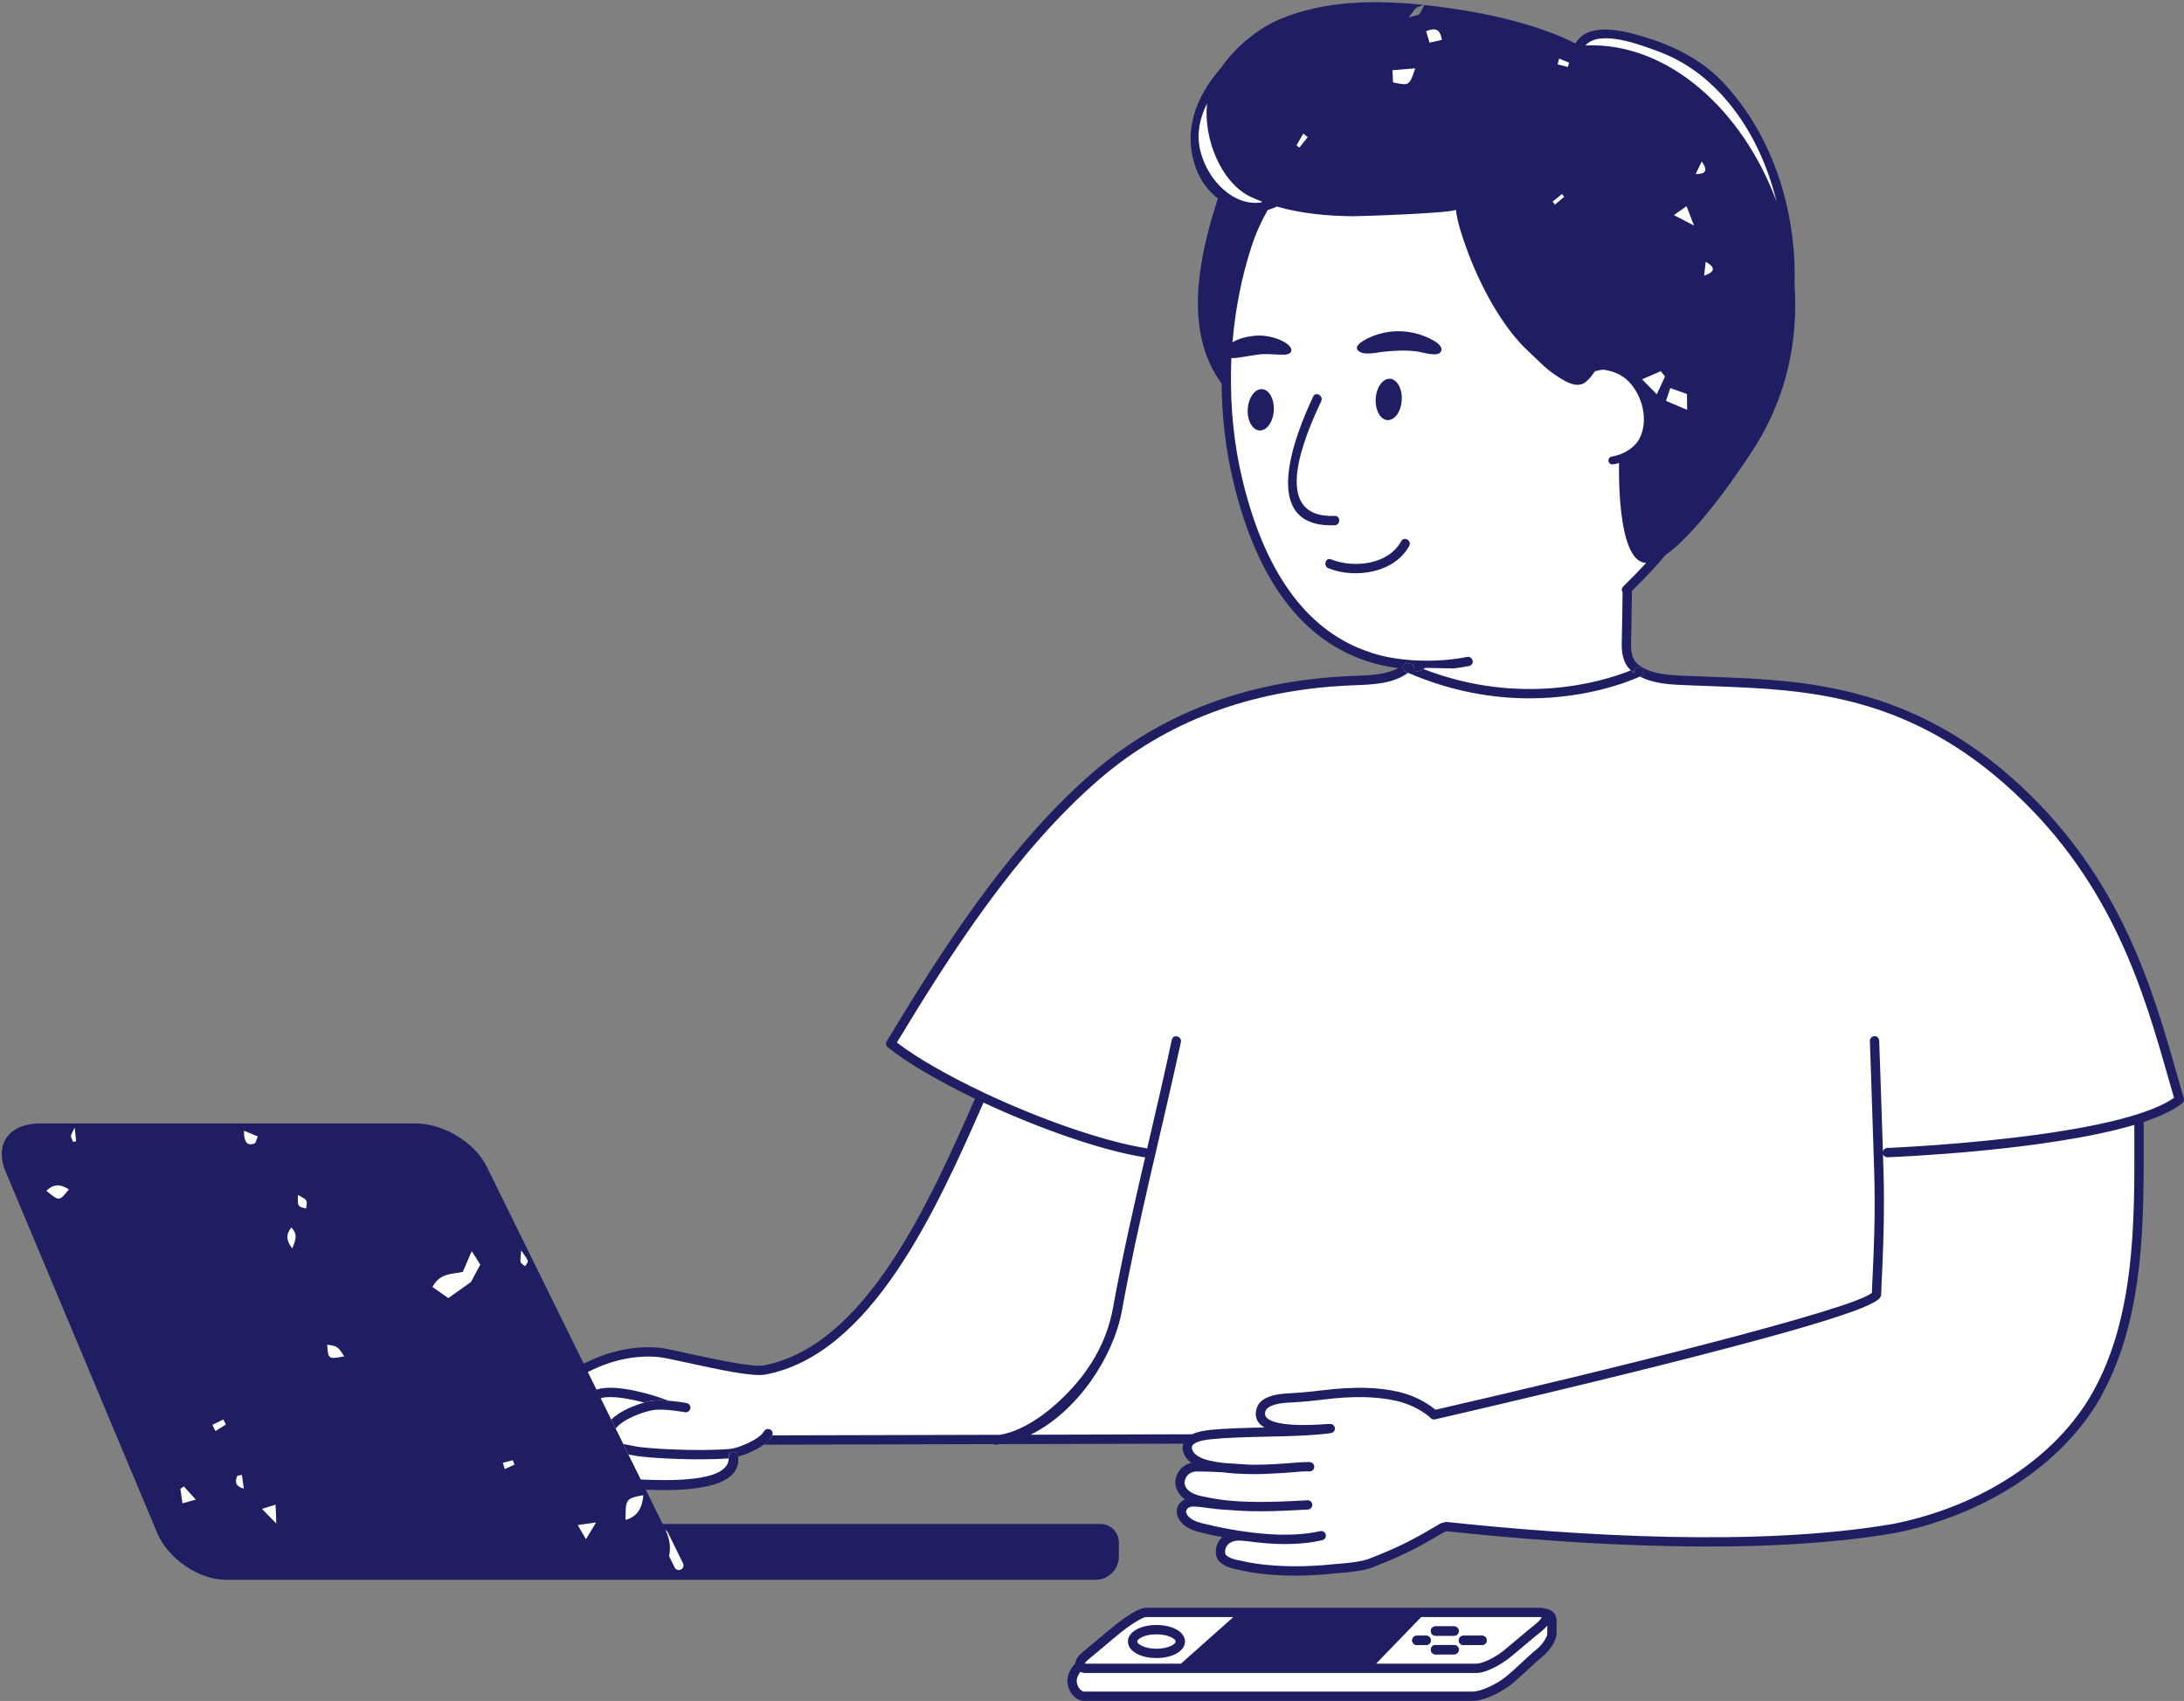 <?xml version="1.0" encoding="UTF-8" standalone="no"?><svg xmlns="http://www.w3.org/2000/svg" xmlns:xlink="http://www.w3.org/1999/xlink" fill="#000000" height="389.7" preserveAspectRatio="xMidYMid meet" version="1" viewBox="-0.4 -0.5 500.4 389.7" width="500.4" zoomAndPan="magnify"><rect x="-0.4" y="-0.5" width="500.4" height="389.7" fill="#808080" stroke="none"/><defs><clipPath id="a"><path d="M 244 367 L 357 367 L 357 389.191 L 244 389.191 Z M 244 367"/></clipPath></defs><g><g id="change1_1"><path d="M 353.516 369.102 L 353.398 369.086 L 353.285 369.047 C 353.043 368.961 352.777 368.918 352.492 368.918 L 262.129 368.918 C 260.836 368.918 257.305 371.383 255.773 372.652 C 254.945 373.316 254.012 374.094 253.07 374.883 L 250.777 376.793 C 249.812 377.609 248.953 378.34 248.309 378.855 C 247.555 379.469 247.09 380.137 247.035 380.695 L 247 381.051 L 246.758 381.312 C 245.785 382.363 245.23 383.535 245.23 384.539 C 245.23 386.23 246.434 388.121 248.043 388.121 L 336.98 388.121 C 339.348 388.121 343.07 386.277 345.289 384.504 C 346.438 383.559 347.77 382.336 349.035 381.152 C 350.27 380.004 351.367 379 352.246 378.289 C 354.066 376.816 355.039 374.902 355.184 373.953 L 355.184 370.77 C 355.176 370.328 354.996 369.281 353.516 369.102" fill="#ffffff"/></g><g id="change1_2"><path d="M 490.418 255.543 C 494.301 254.227 497.16 252.844 498.93 251.426 L 497.531 246.535 C 491.852 226.551 484.785 201.676 461.867 180.324 C 437.211 157.375 412.48 156.426 392.609 155.664 L 385.965 155.406 C 381.887 155.254 377.266 155.078 374.113 152.441 C 372.734 151.246 372.18 149.523 372.254 146.652 C 372.293 145.805 372.418 137.023 372.441 134.871 L 372.445 134.426 L 372.766 134.117 C 375.5 131.469 378.074 128.719 380.418 125.938 L 380.512 125.828 L 380.629 125.746 C 387.711 120.891 397.707 106.262 400.965 101.031 C 407.582 90.457 410.602 77.957 409.699 64.777 C 410.238 47.109 404.34 30.426 393.516 19.008 C 389.199 14.449 383.305 11.117 375.484 8.816 C 373.355 8.18 370.191 7.332 367.359 7.332 C 364.422 7.332 362.5 8.199 361.484 9.988 L 360.977 10.887 L 360.059 10.402 C 357.652 9.133 348.484 4.809 331.574 2.43 C 329.93 2.188 328.25 1.98 326.555 1.789 C 326.527 1.852 326.5 1.91 326.473 1.965 C 326.176 2.602 325.941 3.102 325.504 3.535 C 325.094 3.922 324.605 4.031 323.934 4.188 C 323.602 4.262 323.18 4.359 322.633 4.512 L 319.465 5.406 L 321.504 2.824 C 321.883 2.344 322.164 1.973 322.387 1.676 C 322.461 1.578 322.527 1.488 322.594 1.402 C 319.801 1.18 317.203 1.07 314.719 1.07 C 306.34 1.07 299.297 2.328 293.18 4.918 C 288.422 6.926 283.324 11.156 280.129 15.797 C 275.773 20.781 271.289 28.637 274.648 37.746 C 275.586 40.289 277.191 42.492 279.297 44.121 L 279.887 44.582 L 279.656 45.297 C 275.746 57.363 271.562 74.789 280.355 86.73 L 280.559 87.008 L 280.562 87.355 C 280.629 95.008 281.523 102.492 283.223 109.605 C 288.816 132.977 299.801 146.816 315.879 150.746 C 317.25 151.09 318.73 151.32 320.121 151.516 L 323.344 151.969 L 320.48 153.512 C 317.473 155.129 313.637 155.277 310.16 155.41 L 308.648 155.473 C 285.645 156.527 266.113 163.895 250.602 177.363 C 231.352 194.066 216.285 217.742 203.688 238.629 C 208.031 242.102 214.867 246.121 223.453 250.258 L 224.383 250.703 L 223.969 251.648 C 213.957 274.422 198.828 308.84 174.754 313.379 C 174.438 313.438 174.039 313.473 173.57 313.473 C 170.23 313.473 162.973 311.906 157.672 310.766 L 156.555 310.523 C 153.867 309.938 151.547 309.43 150.602 309.34 C 149.797 309.262 148.984 309.227 148.172 309.227 C 143.562 309.227 138.73 310.43 134.055 312.781 L 132.867 313.379 L 110.18 267.285 C 107.617 262.059 100.867 257.961 94.816 257.961 L 8.438 257.961 C 7.898 257.961 7.344 258.012 6.773 258.121 C 4.609 258.426 2.953 259.336 1.984 260.754 C 0.828 262.469 0.766 264.812 1.805 267.34 L 36.605 350.305 C 38.934 355.859 45.566 360.383 51.391 360.383 L 250.621 360.383 C 252.977 360.383 254.891 358.469 254.891 356.113 L 254.891 352.914 C 254.891 351.148 253.453 349.711 251.688 349.711 L 150.758 349.711 L 145.809 339.645 L 147.609 339.727 C 148.938 339.789 150.359 339.828 151.816 339.828 C 161.66 339.828 165.379 337.969 166.766 336.41 C 167.516 335.566 167.809 334.57 167.668 333.363 L 167.562 332.465 L 168.434 332.215 C 170.004 331.762 172.273 330.84 173.949 329.625 L 174.227 329.422 L 227.215 329.293 L 227.465 329.242 L 227.746 329.441 C 227.895 329.434 228.047 329.402 228.199 329.375 C 228.344 329.348 228.484 329.32 228.77 329.293 L 232.258 329.281 C 245.07 329.242 257.887 329.203 270.699 329.184 L 272.164 329.184 L 271.719 330.578 C 271.613 330.902 271.598 331.234 271.664 331.594 C 271.82 332.426 272.324 333.145 273.211 333.785 L 275.109 335.176 L 272.812 335.691 C 271.125 336.066 270.047 337.402 269.93 339.102 C 270.039 340.383 270.621 341.379 271.703 342.141 L 273.203 343.203 L 271.535 343.98 C 271.109 344.18 270.777 344.465 270.566 344.824 C 270.074 345.641 270.316 346.43 270.605 346.945 C 271.688 348.852 274.043 349.379 276.145 349.848 L 276.543 349.934 C 276.887 350.008 277.227 350.082 277.516 350.164 C 278.035 350.273 278.535 350.363 279.039 350.453 L 282.5 351.098 L 280.258 352.547 C 279.461 353.328 279.09 354.457 279.266 355.574 C 279.516 357.219 282.371 357.926 283.48 358.066 C 287.133 358.965 291.48 359.422 296.41 359.422 C 301.164 359.422 304.934 358.973 305.516 358.887 C 306.094 358.875 310.816 358.582 313.328 357.746 C 318.973 355.543 322.09 354.094 326.164 351.793 C 327.145 351.242 328.152 350.645 329.277 349.977 L 330.07 349.512 L 330.965 349.266 L 331.109 349.266 C 331.18 349.266 331.262 349.27 331.52 349.293 C 353.16 351.59 373.113 352.754 390.832 352.754 C 407.441 352.754 421.891 351.711 433.746 349.648 C 440.824 348.23 447.641 345.883 454.004 342.68 C 461.609 338.855 468.355 333.793 473.508 328.027 C 476.102 325.117 478.281 322.098 479.988 319.066 C 480.141 318.797 480.277 318.516 480.414 318.242 L 480.582 317.902 C 480.875 317.363 481.164 316.82 481.438 316.254 C 489.781 299.328 489.734 278.699 489.691 260.414 L 489.691 255.785 L 490.418 255.543" fill="#ffffff"/></g><g id="change2_1"><path d="M 375.348 154.496 C 375.32 154.484 375.297 154.473 375.273 154.461 C 375.391 154.445 375.508 154.434 375.617 154.379 C 375.703 154.336 375.852 154.238 375.922 154.172 C 376.246 153.879 376.293 153.41 376.137 153 C 375.977 152.59 375.516 152.316 375.074 152.316 C 374.484 152.316 374.008 152.797 374.008 153.387 C 374.008 153.508 374.059 153.613 374.098 153.723 C 373.883 153.566 373.652 153.434 373.445 153.258 C 373.379 153.199 373.328 153.133 373.262 153.074 C 373.062 153.156 372.84 153.242 372.598 153.34 C 366.504 155.707 347.91 161.344 325.723 152.781 C 325.625 152.836 325.527 152.906 325.43 152.957 C 324.852 153.258 323.656 153.488 323.656 153.488 L 323.625 151.93 C 323.254 151.773 322.887 151.629 322.512 151.465 C 321.984 151.227 321.344 151.465 321.105 152.008 C 320.863 152.547 321.109 153.176 321.648 153.414 C 321.84 153.5 322.027 153.566 322.223 153.648 C 332.367 158.039 341.887 159.492 350 159.492 C 363.797 159.492 373.5 155.348 375.348 154.496" fill="#1f1e63"/></g><g id="change2_2"><path d="M 350 158.426 C 345.059 158.426 340.152 157.883 335.32 156.805 C 340.164 157.883 345.09 158.426 350.043 158.426 C 350.16 158.426 350.273 158.426 350.391 158.426 C 350.262 158.426 350.129 158.426 350 158.426" fill="#1f1e63"/></g><g id="change2_3"><path d="M 479.984 257.172 C 463.832 260.543 442.902 261.93 435.113 262.355 C 433.215 262.465 432.062 262.504 431.996 262.504 C 431.527 262.527 431.145 262.848 431.016 263.273 C 430.59 249.68 430.16 237.926 430.16 237.926 C 430.141 237.328 429.605 236.816 429.074 236.898 C 428.477 236.922 428.008 237.41 428.027 238.012 C 428.027 238.012 428.539 252.242 429.008 267.543 C 429.328 277.551 428.926 286 428.668 291.59 C 428.582 293.211 428.52 294.598 428.496 295.668 C 424.699 299.422 365.594 313.996 328.484 322.488 L 328.402 322.402 C 326.031 320.484 323.109 319.074 319.906 318.348 C 315.191 317.281 309.602 317.176 302.797 318.008 C 299.766 318.371 297.184 318.605 294.707 318.734 C 291.934 318.859 288.434 319.523 287.582 321.996 C 287.004 323.641 287.496 324.793 288.008 325.453 C 288.328 325.883 288.797 326.223 289.309 326.543 C 284.809 326.648 280.562 326.734 276.953 327.098 C 275.676 327.227 274.055 327.48 272.75 328.102 C 260.395 328.145 248.062 328.164 235.707 328.207 C 246.398 323.004 254.742 310.348 256.66 299.766 C 260.395 279.109 265.73 258.773 270.168 238.246 C 270.445 236.902 268.398 236.348 268.098 237.691 C 266.309 246.035 264.363 254.359 262.422 262.68 C 262.297 262.594 262.168 262.551 262.02 262.531 C 252.031 260.91 237.457 255.723 224.824 249.75 C 224.824 249.75 224.824 249.73 224.805 249.73 C 220.879 247.871 217.145 245.93 213.797 244.012 C 210.426 242.09 207.48 240.168 205.09 238.355 C 217.551 217.766 232.402 194.57 251.309 178.184 C 266.648 164.867 285.961 157.59 308.707 156.547 L 310.18 156.48 C 314.254 156.332 318.82 156.141 322.215 153.645 C 322.02 153.559 321.852 153.492 321.656 153.406 C 321.102 153.172 320.867 152.555 321.102 152 C 321.34 151.469 321.977 151.23 322.512 151.469 C 322.875 151.637 323.258 151.766 323.621 151.938 L 323.664 153.492 C 323.664 153.492 324.859 153.258 325.434 152.961 C 325.52 152.918 325.625 152.832 325.734 152.789 C 325.883 152.703 326.031 152.617 326.18 152.512 L 332.688 152.641 C 333.906 152.492 335.078 152.32 336.211 152.086 C 336.785 151.957 337.148 151.402 337.02 150.828 C 337.02 150.742 336.957 150.68 336.938 150.613 C 336.723 150.164 336.254 149.887 335.762 149.996 C 329.68 151.254 321.957 151.148 316.133 149.719 C 314.742 149.379 313.441 148.949 312.141 148.461 C 298.656 143.422 289.266 130.301 284.254 109.348 C 282.332 101.387 281.52 93.09 281.648 84.809 C 281.672 83.719 281.672 82.633 281.734 81.543 C 283.293 81.586 285.32 81.051 287.496 80.797 C 290.719 80.156 294.941 81.562 295.434 79.984 C 296.031 78.172 290.418 75.695 286.215 76.551 C 284.766 76.699 283.227 77.211 281.988 77.895 C 282.629 70.445 284.039 63.086 286.32 56.062 C 287.305 53.012 288.586 50.195 290.078 47.594 C 290.781 47.422 291.484 47.145 292.168 46.824 C 297.801 48.445 303.754 48.98 309.602 49.043 C 311.457 49.043 333.156 48.316 333.156 47.508 C 333.543 50.559 334.59 53.547 335.613 56.426 C 338.43 64.344 343.719 74.457 349.844 80.047 C 351.809 81.84 353.641 83.891 355.859 85.34 C 357.719 86.578 360.727 88.754 362.902 87.027 C 363.734 86.363 364.438 85.426 365.035 84.551 C 365.035 84.551 365.91 84.316 366.871 84.188 C 369.559 84.508 372.012 85.598 373.891 88.262 C 376.535 91.996 377.004 96.988 375.043 100.34 C 374.145 101.855 372.141 103.242 370.137 103.816 C 369.707 103.945 369.301 104.055 368.918 104.094 C 368.43 104.16 368.066 104.605 368.129 105.098 C 368.195 105.59 368.621 105.953 369.133 105.887 C 369.602 105.824 370.094 105.715 370.562 105.59 C 370.562 105.633 369.859 128.379 376.773 128.461 C 375.129 130.254 373.379 132.047 371.5 133.883 C 371.18 134.203 371.094 134.672 371.289 135.078 C 371.309 135.121 371.332 135.16 371.371 135.203 C 371.328 137.617 371.223 145.809 371.18 146.621 C 371.117 148.711 371.328 151.293 373.25 153.066 C 373.316 153.129 373.379 153.191 373.441 153.258 C 373.656 153.43 373.871 153.578 374.105 153.727 C 374.062 153.617 373.996 153.512 373.996 153.387 C 373.996 152.789 374.488 152.316 375.062 152.316 C 375.512 152.316 375.98 152.594 376.133 153 C 376.301 153.406 376.238 153.875 375.918 154.176 C 375.852 154.238 375.703 154.348 375.617 154.387 C 375.512 154.43 375.383 154.453 375.277 154.453 C 375.297 154.473 375.32 154.496 375.34 154.496 C 378.539 156.18 382.469 156.352 386.031 156.48 L 387.504 156.543 C 389.164 156.605 390.852 156.672 392.559 156.734 C 413.277 157.523 436.77 158.422 461.117 181.102 C 483.844 202.27 490.863 227 496.52 246.867 C 496.922 248.273 497.309 249.66 497.715 251.008 C 494.09 253.566 487.582 255.594 479.984 257.172 Z M 479.066 318.52 C 470.77 333.285 453.738 344.527 433.555 348.605 C 402.594 353.98 360.77 351.355 331.133 348.199 C 330.984 348.18 330.855 348.199 330.703 348.219 L 329.766 348.496 C 329.68 348.52 329.594 348.562 329.512 348.605 C 323.129 352.402 320.184 353.938 312.992 356.734 C 310.434 357.59 305.461 357.82 305.336 357.844 C 305.207 357.863 293.363 359.379 283.633 357.012 C 282.352 356.84 280.434 356.18 280.324 355.41 C 280.219 354.816 280.367 353.961 281.008 353.301 C 281.82 352.531 283.164 352.277 284.934 352.574 C 284.957 352.574 285 352.555 285.043 352.555 C 288.266 353.004 291.273 353.258 294.004 353.258 C 297.16 353.258 300 352.961 302.559 352.363 C 303.137 352.234 303.5 351.656 303.348 351.082 C 303.223 350.508 302.664 350.164 302.07 350.293 C 296.051 351.68 287.859 351.297 277.809 349.141 C 277.359 349.012 276.867 348.906 276.379 348.801 C 274.414 348.371 272.387 347.926 271.535 346.41 C 271.387 346.152 271.258 345.75 271.492 345.363 C 271.703 345 272.281 344.574 273.176 344.66 C 274.051 344.68 274.926 344.789 275.93 344.938 C 277.273 345.109 278.938 345.344 281.266 345.449 C 281.285 345.449 281.285 345.449 281.285 345.449 C 283.609 345.66 285.98 345.746 288.328 345.746 C 292.125 345.746 295.902 345.535 299.273 345.344 C 299.848 345.32 300.297 344.809 300.277 344.234 C 300.234 343.637 299.723 343.168 299.145 343.23 C 293.727 343.508 287.324 343.871 281.371 343.316 C 281.348 343.316 281.348 343.316 281.328 343.316 C 279.344 343.121 277.422 342.824 275.586 342.418 C 271.191 341.691 271.043 339.688 271 339.195 C 271.105 337.684 272.195 336.656 273.711 336.637 C 275.691 336.613 277.699 336.699 279.703 336.809 C 281.773 337.086 283.887 337.191 285.938 337.211 L 286.086 337.234 C 286.105 337.234 286.129 337.211 286.148 337.211 C 286.297 337.211 286.449 337.234 286.598 337.234 C 289.18 337.234 291.695 337.086 294.066 336.934 C 294.621 336.891 295.176 336.848 295.73 336.805 C 297.031 336.68 298.375 336.57 299.613 336.613 C 300.273 336.613 300.699 336.168 300.723 335.566 C 300.742 334.992 300.273 334.5 299.699 334.48 C 298.312 334.438 296.902 334.566 295.559 334.672 C 295.004 334.715 294.449 334.777 293.914 334.801 C 291.441 334.973 288.793 335.098 286.105 335.078 L 285.016 335.012 C 283.332 334.887 281.602 334.777 279.875 334.672 C 278.828 334.543 277.762 334.371 276.738 334.141 C 275.883 333.945 273.047 333.18 272.703 331.387 C 272.641 330.98 272.746 330.766 272.852 330.617 C 273.215 330.148 274.238 329.508 277.164 329.23 C 280.727 328.867 284.992 328.762 289.52 328.656 C 294.789 328.547 300.207 328.422 304.539 327.844 C 304.605 327.844 304.648 327.801 304.711 327.781 C 304.773 327.758 304.84 327.758 304.902 327.715 C 304.969 327.695 305.012 327.633 305.074 327.59 C 305.117 327.547 305.18 327.523 305.223 327.461 C 305.266 327.418 305.285 327.352 305.328 327.289 C 305.352 327.227 305.395 327.16 305.414 327.098 C 305.438 327.031 305.438 326.969 305.438 326.883 C 305.438 326.82 305.457 326.777 305.457 326.715 L 305.457 326.691 C 305.457 326.672 305.457 326.672 305.457 326.648 C 305.457 326.586 305.414 326.543 305.395 326.5 C 305.371 326.414 305.371 326.352 305.328 326.285 C 305.309 326.223 305.242 326.18 305.223 326.137 C 305.156 326.074 305.113 326.012 305.074 325.969 C 305.008 325.926 304.945 325.902 304.883 325.859 C 304.816 325.84 304.773 325.797 304.711 325.773 C 304.645 325.754 304.562 325.754 304.477 325.754 C 304.434 325.734 304.391 325.711 304.324 325.734 L 303.812 325.754 C 293.211 326.543 290.414 325.094 289.688 324.152 C 289.496 323.898 289.305 323.492 289.582 322.703 C 289.945 321.699 291.93 320.996 294.785 320.848 C 297.348 320.738 299.973 320.504 303.047 320.121 C 309.598 319.309 314.949 319.418 319.434 320.422 C 322.312 321.082 324.938 322.34 326.988 324.004 L 327.414 324.41 C 327.691 324.668 328.055 324.773 328.395 324.688 C 328.461 324.668 329.547 324.43 331.445 323.984 C 332.363 323.77 333.453 323.512 334.734 323.215 C 343.844 321.102 361.531 316.941 379.074 312.547 C 430.52 299.637 430.582 297.418 430.625 295.945 C 430.645 294.855 430.711 293.426 430.797 291.676 C 430.988 287.305 431.285 281.156 431.246 273.883 C 431.246 271.812 431.223 269.699 431.137 267.48 C 431.117 266.285 431.074 265.109 431.031 263.938 C 431.113 264.172 431.285 264.363 431.5 264.492 C 431.672 264.578 431.84 264.641 432.031 264.641 C 432.031 264.641 432.055 264.641 432.074 264.641 C 433.867 264.578 468.672 263.148 488.621 257.215 L 488.621 260.418 C 488.691 279.574 488.734 301.32 479.066 318.52 Z M 274.672 34.254 C 273.672 30.414 274.438 26.656 276.168 23.18 C 275.293 31.246 279.367 41.402 286.219 44.625 C 287.051 45.008 287.902 45.371 288.758 45.691 C 288.734 45.758 288.691 45.801 288.672 45.863 C 282.418 46.887 276.422 41.02 274.672 34.254 Z M 298.207 30.113 C 298.551 30.371 298.891 30.629 299.23 30.906 C 298.594 31.695 297.973 32.504 297.332 33.316 C 297.098 33.145 296.887 32.977 296.648 32.805 C 297.164 31.906 297.695 31.012 298.207 30.113 Z M 323.855 15.156 C 322.512 19.168 322.512 19.168 318.777 18.379 C 318.734 17.547 318.715 16.652 318.648 15.586 C 320.379 15.434 321.895 15.328 323.855 15.156 Z M 329.961 8.648 C 329.02 8.863 328.188 9.031 327.141 9.27 C 326.844 8.285 326.629 7.562 326.352 6.645 C 328.273 5.918 329.531 5.895 329.961 8.648 Z M 357.508 43.941 C 357.656 44.156 357.805 44.367 357.977 44.602 C 357.273 45.199 356.566 45.797 355.863 46.395 C 355.691 46.16 355.523 45.902 355.352 45.672 C 356.055 45.094 356.781 44.52 357.508 43.941 Z M 356.824 12.914 C 357.57 13.234 358.34 13.555 359.105 13.855 C 359.02 14.195 358.934 14.516 358.852 14.836 C 358.062 14.645 357.27 14.453 356.48 14.262 C 356.59 13.812 356.695 13.363 356.824 12.914 Z M 379.484 11.254 C 385.93 13.621 391.176 17.652 395.551 22.902 C 400.949 29.367 404.598 37.328 406.648 45.691 C 398.965 24.867 381.875 9.098 362.863 9.906 C 366.168 6.109 375.793 9.906 379.484 11.254 Z M 390.047 62.676 C 390.152 61.738 390.262 60.797 390.41 59.477 C 392.777 60.797 392.523 61.781 390.047 62.676 Z M 388.105 39.375 C 388.68 38.16 389.109 37.328 389.512 36.492 C 391.027 38.672 390.367 39.375 388.105 39.375 Z M 383.133 48.785 C 384.434 47.867 385.031 47.441 386.016 46.738 C 386.547 48.102 386.953 49.172 387.742 51.176 C 385.863 50.195 384.84 49.66 383.133 48.785 Z M 381.32 91.355 C 381.684 90.309 381.961 89.477 382.301 88.41 C 383.707 88.898 384.84 89.305 386.121 89.773 C 386.141 90.82 386.141 91.738 386.164 93.402 C 384.137 92.527 382.879 91.992 381.32 91.355 Z M 379.207 89.84 C 378.031 88.621 377.223 87.812 375.836 86.402 C 377.691 85.594 378.91 85.059 380.125 84.547 C 380.445 84.953 380.766 85.359 381.086 85.762 C 380.531 86.961 379.996 88.152 379.207 89.84 Z M 136.168 348.305 C 135.207 349.906 134.719 350.719 133.863 352.148 C 133.031 350.738 132.668 350.098 131.965 348.902 C 133.414 348.711 134.375 348.562 136.168 348.305 Z M 119.91 289.605 C 119.461 289.223 119.012 289.008 118.887 288.645 C 118.758 288.262 118.906 287.77 119.012 285.977 C 119.609 286.852 119.973 287.344 120.23 287.707 L 120.551 288.367 C 120.613 288.664 120.207 289.094 119.91 289.605 Z M 115.258 336.078 C 115.109 335.59 114.957 335.098 114.809 334.629 C 115.578 334.438 116.344 334.242 117.094 334.051 C 117.219 334.395 117.348 334.715 117.477 335.055 C 116.73 335.395 115.98 335.738 115.258 336.078 Z M 146.984 342.055 L 147.008 342.117 C 146.73 344.977 145.703 346.938 142.93 347.73 C 142.934 342.906 142.977 342.82 146.984 342.055 Z M 152.555 350.48 L 156.098 357.672 C 156.355 358.207 156.117 358.848 155.605 359.102 C 155.457 359.188 155.285 359.211 155.137 359.211 C 154.734 359.211 154.348 358.996 154.18 358.613 L 152.898 356.008 C 153.324 354.176 153.07 352.082 152.086 350.012 C 152.277 350.117 152.449 350.27 152.555 350.48 Z M 107.512 293.211 C 105.91 294.363 104.375 295.43 102.324 296.902 C 101.344 296.199 100.043 295.301 98.676 294.34 C 100.531 291.012 103.266 291.461 105.633 290.906 C 106.23 289.496 106.848 288.09 107.684 286.148 C 108.559 287.516 109.133 288.41 109.645 289.223 C 108.812 290.758 108.129 292.035 107.512 293.211 Z M 74.566 307.57 C 76.957 307.953 76.957 307.953 78.469 310.238 C 74.801 310.941 74.801 310.941 74.566 307.57 Z M 69.742 276.375 C 67.781 275.926 67.781 275.926 67.863 273.262 C 68.613 273.73 69.379 273.984 69.766 274.539 C 70.043 274.926 69.785 275.715 69.742 276.375 Z M 66.562 285.527 C 65.156 283.652 65.047 282.391 66.352 280.727 C 67.949 282.414 67.289 283.672 66.562 285.527 Z M 59.629 345.191 C 60.973 344.762 61.637 344.57 62.742 344.23 C 62.785 345.531 62.828 346.469 62.914 348.562 C 61.441 347.047 60.738 346.32 59.629 345.191 Z M 57.941 261.461 C 56.191 262.164 55.445 261.031 55.512 258.559 C 56.512 258.965 57.516 259.367 58.668 259.859 C 58.305 260.691 58.219 261.355 57.941 261.461 Z M 53.953 337.613 C 54.316 337.551 54.676 337.488 55.02 337.402 C 55.168 338.383 55.297 339.344 55.469 340.559 C 53.336 339.984 53.504 338.852 53.953 337.613 Z M 48.961 327.371 C 48.723 326.902 48.512 326.414 48.277 325.941 C 49.109 325.539 49.941 325.109 50.773 324.707 C 50.965 325.09 51.156 325.496 51.348 325.879 C 50.559 326.371 49.75 326.883 48.961 327.371 Z M 41.406 343.93 C 41.215 342.609 41.086 341.605 40.938 340.602 C 41.195 340.43 41.469 340.238 41.727 340.047 C 42.496 340.902 43.242 341.734 44.457 343.078 C 42.965 343.504 42.324 343.676 41.406 343.93 Z M 16.379 261.141 C 16.207 260.715 15.906 260.266 15.863 259.816 C 15.844 259.477 16.121 259.094 16.633 257.961 L 16.738 257.961 C 16.891 259.52 16.973 260.242 17.039 260.949 C 16.824 261.012 16.59 261.074 16.379 261.141 Z M 10.23 272.32 C 11.77 270.828 13.281 270.637 15.375 272 C 13.176 274.754 13.176 274.754 10.23 272.32 Z M 499.594 252.266 C 499.938 251.988 500.086 251.539 499.957 251.133 C 499.512 249.555 499.039 247.934 498.57 246.289 C 492.852 226.168 485.746 201.117 462.594 179.543 C 437.652 156.328 412.688 155.367 392.648 154.602 C 390.941 154.535 389.258 154.473 387.613 154.406 L 386.098 154.344 C 382.152 154.195 377.691 154.047 374.809 151.633 C 373.699 150.676 373.254 149.203 373.316 146.703 C 373.359 145.809 373.488 136.699 373.508 134.883 C 376.367 132.109 378.93 129.355 381.23 126.625 C 388.57 121.59 398.836 106.461 401.867 101.598 C 409.078 90.074 411.617 77.188 410.766 64.809 C 411.277 48.039 405.898 30.52 394.289 18.273 C 389.277 12.98 382.684 9.82 375.789 7.797 C 371.438 6.492 363.395 4.465 360.555 9.461 C 357.805 8.008 348.562 3.738 331.727 1.371 C 329.828 1.094 327.887 0.859 325.926 0.645 C 325.391 1.691 325.176 2.352 324.773 2.758 C 324.453 3.059 323.855 3.059 322.34 3.484 C 323.387 2.16 323.684 1.648 324.09 1.309 C 324.387 1.07 324.836 0.988 325.773 0.625 C 314.68 -0.527 303.051 -0.422 292.766 3.93 C 287.855 6 282.609 10.312 279.32 15.09 C 273.754 21.473 270.445 29.43 273.645 38.113 C 274.691 40.953 276.465 43.277 278.641 44.965 C 274.328 58.258 270.617 75.309 279.492 87.363 C 279.555 94.961 280.43 102.535 282.18 109.852 C 287.879 133.645 299.121 147.75 315.617 151.781 C 316.984 152.121 318.453 152.359 319.969 152.57 C 317.152 154.086 313.461 154.215 310.113 154.344 L 308.598 154.406 C 285.359 155.473 265.602 162.922 249.895 176.555 C 230.52 193.367 215.414 217.117 202.762 238.07 C 202.484 238.52 202.59 239.117 203.016 239.461 C 207.691 243.191 214.926 247.332 222.988 251.215 C 212.34 275.434 197.77 307.953 174.551 312.328 C 172.055 312.797 163.266 310.879 157.418 309.617 C 154.281 308.934 151.785 308.379 150.695 308.273 C 145.148 307.762 139.281 308.957 133.711 311.754 C 133.586 311.816 133.477 311.879 133.348 311.945 L 111.137 266.812 C 108.406 261.246 101.234 256.891 94.812 256.891 L 8.438 256.891 C 7.797 256.891 7.176 256.957 6.621 257.062 C 4.191 257.402 2.246 258.473 1.094 260.156 C -0.27 262.184 -0.355 264.895 0.82 267.754 L 35.621 350.715 C 38.094 356.625 45.18 361.449 51.391 361.449 L 250.621 361.449 C 253.566 361.449 255.957 359.059 255.957 356.113 L 255.957 352.914 C 255.957 350.547 254.035 348.645 251.688 348.645 L 151.426 348.645 L 147.562 340.793 C 156.441 341.199 169.605 340.73 168.73 333.238 L 168.73 333.152 C 168.539 331.809 166.402 331.789 166.598 333.152 C 166.617 333.324 166.574 333.453 166.574 333.625 C 166.512 339.234 152.492 338.703 146.41 338.469 L 143.574 332.727 L 142.398 330.316 L 140.672 326.797 L 139.648 324.746 L 137.234 319.82 C 137.344 319.797 137.43 319.777 137.535 319.754 C 139.773 319.242 143.68 319.902 147.18 320.844 C 147.758 320.672 148.289 320.566 148.695 320.48 C 149.824 320.266 151.297 320.289 152.684 320.395 C 148.801 318.859 141.164 316.746 137.066 317.664 C 136.789 317.727 136.531 317.812 136.277 317.879 L 134.293 313.863 C 134.422 313.801 134.527 313.715 134.676 313.652 C 139.883 311.051 145.367 309.918 150.512 310.41 C 151.469 310.492 154.008 311.051 156.977 311.688 C 165.211 313.504 172.273 314.934 174.965 314.422 C 199.266 309.832 214.098 276.781 224.938 252.113 C 237.523 257.98 251.801 263.039 261.68 264.617 C 261.742 264.637 261.809 264.637 261.852 264.637 C 261.895 264.637 261.938 264.617 261.98 264.617 C 259.312 276.098 256.707 287.598 254.598 299.184 C 254.598 299.184 254.598 299.184 254.598 299.203 C 253.145 307.227 249.027 313.93 243.266 319.582 C 239.512 323.273 234.133 327.328 228.691 328.227 L 228.117 328.227 C 210.938 328.27 193.742 328.309 176.543 328.352 C 176.543 328.375 176.543 328.395 176.543 328.395 C 176.18 329.145 175.453 329.848 174.578 330.488 C 192.117 330.445 209.68 330.402 227.219 330.359 C 227.367 330.465 227.562 330.531 227.816 330.508 C 228.137 330.488 228.457 330.402 228.777 330.359 C 242.754 330.316 256.73 330.273 270.707 330.254 C 270.559 330.723 270.516 331.234 270.621 331.789 C 270.855 333.047 271.645 333.965 272.586 334.648 C 270.492 335.117 269.02 336.801 268.871 339.191 C 268.977 340.43 269.488 341.883 271.09 343.012 C 270.492 343.289 269.98 343.715 269.66 344.27 C 269.062 345.25 269.086 346.402 269.68 347.473 C 271.004 349.797 273.715 350.395 275.91 350.887 C 276.383 350.992 276.828 351.078 277.301 351.203 C 278.109 351.375 278.879 351.504 279.668 351.652 C 279.602 351.695 279.559 351.738 279.52 351.781 C 278.473 352.805 277.98 354.277 278.215 355.73 C 278.621 358.418 282.867 359.059 283.23 359.102 C 287.648 360.188 292.426 360.488 296.418 360.488 C 301.473 360.488 305.293 359.996 305.527 359.953 C 305.742 359.953 310.84 359.699 313.723 358.738 C 319.461 356.496 322.578 355.047 326.695 352.723 C 327.867 352.059 329.086 351.336 330.492 350.504 L 331.113 350.332 C 331.195 350.332 331.305 350.352 331.41 350.352 C 361.156 353.512 402.895 356.094 433.961 350.691 C 441.301 349.223 448.215 346.789 454.488 343.629 C 462.254 339.727 469.02 334.648 474.312 328.734 C 476.871 325.855 479.113 322.805 480.926 319.582 C 481.141 319.199 481.332 318.793 481.523 318.406 C 481.82 317.852 482.121 317.297 482.398 316.723 C 490.867 299.547 490.805 278.805 490.762 260.41 L 490.762 256.551 C 494.473 255.293 497.566 253.887 499.594 252.266" fill="#1f1e63"/></g><g id="change2_4"><path d="M 361.793 9.512 C 362.094 9.102 362.453 8.754 362.871 8.461 C 362.57 8.68 362.301 8.93 362.059 9.207 Z M 395.121 20.777 C 392.195 17.535 389.031 14.934 385.562 12.926 C 388.664 14.645 391.301 16.664 393.52 19.008 C 394.066 19.586 394.602 20.176 395.121 20.777 Z M 281.031 96.383 C 280.746 93.406 280.586 90.395 280.562 87.355 L 280.559 87.008 L 280.355 86.73 C 271.559 74.789 275.746 57.363 279.656 45.297 L 279.887 44.582 L 279.297 44.121 C 277.191 42.492 275.586 40.289 274.648 37.746 C 274.445 37.191 274.27 36.641 274.121 36.098 C 276.359 42.438 281.773 47.047 287.234 47.047 C 287.766 47.047 288.305 47.004 288.844 46.914 L 289.277 46.844 L 289.152 47.059 C 287.562 49.832 286.266 52.754 285.309 55.734 C 283.066 62.617 281.594 70.043 280.93 77.801 L 280.758 79.789 L 282.504 78.824 C 283.676 78.18 285.066 77.738 286.324 77.609 C 286.926 77.492 287.469 77.438 288.043 77.438 C 291.242 77.438 294.055 78.953 294.387 79.656 C 294.371 79.652 294.355 79.652 294.336 79.652 C 294.207 79.652 293.918 79.699 293.375 79.699 C 292.898 79.699 292.355 79.664 291.781 79.629 C 291.09 79.59 290.355 79.547 289.621 79.547 C 288.727 79.547 287.961 79.613 287.285 79.746 C 286.527 79.832 285.703 79.973 284.922 80.105 C 283.809 80.297 282.754 80.473 281.914 80.473 L 280.91 80.473 L 280.668 81.477 C 280.617 82.316 280.605 83.152 280.594 83.992 L 280.582 84.781 C 280.523 88.727 280.672 92.598 281.031 96.383 Z M 328.086 5.16 C 327.512 5.16 326.863 5.309 325.977 5.645 L 325.047 5.996 L 326.41 10.527 L 331.168 9.469 L 331.016 8.484 C 330.672 6.281 329.688 5.16 328.086 5.16 Z M 355.801 12.621 C 355.664 13.086 355.555 13.551 355.445 14.016 L 355.199 15.047 L 359.617 16.121 L 360.141 14.113 L 360.367 13.203 L 359.492 12.859 C 358.738 12.566 357.98 12.25 357.246 11.938 L 356.137 11.461 Z M 317.523 14.609 L 317.586 15.648 C 317.621 16.27 317.645 16.836 317.664 17.359 L 317.758 19.254 L 318.559 19.422 C 319.793 19.684 320.609 19.855 321.312 19.855 C 323.406 19.855 323.898 18.398 324.867 15.496 L 325.387 13.953 Z M 295.246 33.105 L 297.539 34.777 L 298.859 33.094 C 299.258 32.582 299.656 32.074 300.062 31.574 L 300.73 30.746 L 299.902 30.074 C 299.551 29.789 299.199 29.523 298.848 29.262 L 297.879 28.535 Z M 388.113 36.918 C 387.832 37.492 387.516 38.125 387.141 38.918 L 386.422 40.441 L 388.105 40.441 C 389.242 40.441 390.617 40.301 391.188 39.219 C 391.766 38.109 391.062 36.855 390.387 35.887 L 389.348 34.391 Z M 356.844 43.105 C 356.113 43.684 355.383 44.266 354.676 44.844 L 353.898 45.48 L 355.68 47.953 L 359.426 44.773 L 358.422 43.387 L 357.773 42.465 Z M 382.52 47.914 L 381.078 48.93 L 382.645 49.734 C 384.352 50.609 385.371 51.141 387.246 52.121 L 389.777 53.445 L 386.508 45.066 C 386.508 45.066 383.816 46.996 382.52 47.914 Z M 388.789 64.266 L 390.406 63.68 C 391.613 63.242 393.008 62.578 393.113 61.277 C 393.219 59.98 391.918 59.094 390.93 58.543 L 389.527 57.758 Z M 381.281 88.086 C 380.945 89.145 380.672 89.969 380.309 91.004 L 379.98 91.957 L 380.914 92.34 C 382.465 92.977 383.723 93.508 385.738 94.383 L 387.254 95.035 L 387.172 89.023 L 386.488 88.773 C 385.203 88.301 384.066 87.895 382.652 87.402 L 381.664 87.059 L 382.328 85.617 L 380.461 83.246 L 379.715 83.562 C 378.535 84.059 377.359 84.57 375.613 85.336 L 373.988 86.047 L 376.074 88.16 C 376.914 89.016 377.578 89.688 378.441 90.578 L 379.516 91.695 L 381.496 87.422 Z M 376.785 127.395 C 376.211 127.387 375.688 127.133 375.191 126.617 C 372.016 123.312 371.473 111.441 371.633 105.629 L 371.664 104.398 C 373.488 103.605 375.133 102.285 375.965 100.883 C 378.145 97.16 377.652 91.719 374.766 87.645 C 372.91 85.008 370.367 83.527 367 83.125 L 366.867 83.109 L 366.734 83.129 C 365.703 83.266 364.766 83.52 364.766 83.52 L 364.383 83.621 L 364.16 83.945 C 363.66 84.68 362.988 85.594 362.242 86.188 C 361.891 86.469 361.508 86.598 361.039 86.598 C 359.66 86.598 357.965 85.461 356.73 84.633 L 356.457 84.449 C 354.941 83.457 353.562 82.125 352.23 80.836 C 351.68 80.301 351.129 79.77 350.566 79.258 C 344.344 73.578 339.164 63.215 336.621 56.066 C 335.676 53.402 334.598 50.379 334.223 47.371 L 332.098 47.508 L 332.621 46.633 C 330.961 47.266 312.41 47.977 309.605 47.977 C 302.914 47.902 297.305 47.188 292.469 45.797 L 292.086 45.688 L 291.719 45.855 C 291.012 46.191 290.391 46.418 289.828 46.555 L 289.547 46.621 L 290.008 45.219 L 289.133 44.695 C 288.305 44.383 287.473 44.031 286.668 43.656 C 280.043 40.539 276.438 30.609 277.23 23.297 L 275.48 22.781 C 276.742 20.086 278.445 17.727 280.133 15.797 C 283.328 11.156 288.422 6.926 293.184 4.918 C 299.301 2.328 306.344 1.07 314.723 1.07 C 317.207 1.07 319.805 1.18 322.598 1.402 C 322.531 1.488 322.465 1.578 322.391 1.68 C 322.168 1.973 321.887 2.344 321.508 2.824 L 319.469 5.406 L 322.637 4.512 C 323.184 4.359 323.605 4.262 323.938 4.188 C 324.609 4.031 325.098 3.922 325.508 3.539 C 325.945 3.102 326.18 2.602 326.477 1.969 C 326.504 1.91 326.531 1.852 326.559 1.789 C 328.254 1.98 329.934 2.188 331.578 2.43 C 348.488 4.809 357.656 9.137 360.062 10.406 L 360.719 10.75 L 360.434 11.082 L 362.91 10.977 C 363.363 10.957 363.816 10.945 364.27 10.945 C 381.273 10.945 397.902 25.059 405.652 46.062 L 407.652 45.449 C 409.195 51.602 409.906 58.117 409.703 64.777 C 410.605 77.957 407.586 90.457 400.969 101.031 C 397.711 106.262 387.711 120.895 380.633 125.75 L 380.516 125.828 C 380.516 125.828 379.578 126.93 379.145 127.426 Z M 374.695 132.203 C 375.703 131.176 376.652 130.172 377.559 129.184 L 378.105 128.586 C 377.012 129.805 375.867 131.012 374.695 132.203 Z M 372.344 148.809 C 372.238 148.062 372.23 147.324 372.25 146.652 C 372.277 146.137 372.328 142.887 372.391 138.691 L 372.414 137.086 C 372.367 140.488 372.285 145.988 372.254 146.652 C 372.23 147.457 372.262 148.172 372.344 148.809 Z M 315.508 150.656 C 301.586 147.105 291.52 136.047 285.512 117.734 C 290.965 134.32 299.773 144.977 311.77 149.453 C 313.109 149.961 314.312 150.348 315.508 150.656 Z M 334.484 151.312 C 334.992 151.23 335.488 151.137 335.977 151.035 L 335.98 151.055 C 335.52 151.145 335.031 151.23 334.484 151.312 Z M 386.078 155.41 C 384.906 155.367 383.68 155.324 382.449 155.219 C 383.633 155.32 384.82 155.363 385.965 155.406 C 385.965 155.406 395.363 155.773 396.777 155.832 C 395.375 155.773 386.078 155.41 386.078 155.41 Z M 236.859 191.113 C 241.195 186.191 245.766 181.559 250.598 177.363 C 266.109 163.895 285.641 156.527 308.648 155.473 L 310.156 155.41 C 311.941 155.34 313.82 155.27 315.633 154.996 C 313.805 155.277 311.918 155.344 310.141 155.41 L 308.66 155.477 C 285.664 156.531 266.133 163.898 250.609 177.371 C 245.762 181.574 241.188 186.203 236.859 191.113 Z M 494.023 234.598 C 488.555 217.145 480.383 197.582 461.852 180.32 C 460.48 179.043 459.109 177.836 457.746 176.688 C 459.117 177.836 460.496 179.047 461.867 180.324 C 480.406 197.598 488.57 217.172 494.023 234.598 Z M 267.441 245.648 C 268.016 243.098 268.578 240.551 269.125 238.012 C 269.129 238.016 269.137 238.02 269.141 238.023 C 268.586 240.559 268.02 243.102 267.441 245.648 Z M 216.555 246.758 C 211.172 243.871 206.789 241.109 203.688 238.629 L 204.441 239.199 C 206.918 241.078 209.887 243.008 213.27 244.934 C 214.332 245.543 215.43 246.152 216.555 246.758 Z M 435.172 263.422 C 443.352 262.973 464.117 261.574 480.203 258.215 C 480.312 258.191 480.418 258.172 480.527 258.148 C 462.605 261.977 439.09 263.254 433.348 263.52 C 433.836 263.492 434.449 263.461 435.172 263.422 Z M 261.66 263.594 C 258.215 263.02 254.051 261.973 249.48 260.555 C 254.027 261.949 258.219 262.984 261.773 263.566 Z M 430.18 272.234 C 430.16 270.703 430.129 269.125 430.078 267.508 C 429.605 252.207 429.098 237.973 429.098 237.973 C 429.098 237.973 429.52 249.723 429.949 263.309 L 432.008 263.582 L 429.969 263.977 C 430.012 265.141 430.055 266.312 430.078 267.5 C 430.141 269.133 430.168 270.699 430.18 272.234 Z M 429.566 295.688 C 429.586 294.629 429.648 293.254 429.734 291.645 C 429.734 291.645 429.77 290.883 429.781 290.676 C 429.777 290.691 429.734 291.629 429.734 291.629 C 429.652 293.387 429.586 294.824 429.566 295.922 C 429.566 295.941 429.562 295.957 429.559 295.977 Z M 255.34 300.895 C 255.453 300.398 255.555 299.898 255.645 299.398 C 255.727 298.934 255.812 298.469 255.898 298.004 C 255.801 298.527 255.707 299.051 255.613 299.57 C 255.535 300.004 255.445 300.445 255.34 300.895 Z M 186.891 308.277 C 204.102 296.844 215.758 270.328 223.969 251.648 L 224.379 250.715 C 224.379 250.715 223.957 251.684 223.957 251.684 C 215.754 270.352 204.109 296.852 186.891 308.277 Z M 151.77 309.52 C 151.281 309.434 150.887 309.371 150.602 309.348 C 149.789 309.27 148.965 309.23 148.133 309.23 C 147.203 309.23 146.266 309.281 145.32 309.379 C 146.277 309.277 147.23 309.227 148.172 309.227 C 148.988 309.227 149.797 309.266 150.602 309.34 C 150.879 309.367 151.277 309.43 151.77 309.52 Z M 170.02 313.152 C 168.07 312.883 165.762 312.453 163.305 311.953 C 165.66 312.43 168.02 312.871 170.02 313.152 Z M 360.547 316.004 C 380.801 311.094 405.699 304.812 419.348 300.461 C 410.957 303.148 397.422 306.844 378.82 311.508 C 372.57 313.074 366.34 314.602 360.547 316.004 Z M 297.758 319.594 C 298.977 319.496 300.262 319.367 301.645 319.215 C 300.266 319.371 298.98 319.5 297.758 319.594 Z M 147.172 319.738 C 144.969 319.16 141.93 318.512 139.406 318.512 C 138.602 318.512 137.891 318.578 137.297 318.715 L 137.016 318.777 C 137.109 318.754 137.203 318.73 137.301 318.707 C 137.883 318.578 138.59 318.512 139.398 318.512 C 141.668 318.512 144.516 319.023 147.188 319.734 C 147.18 319.734 147.176 319.734 147.172 319.738 Z M 289.117 321.5 C 289.555 321.047 290.176 320.707 290.867 320.461 C 290.176 320.711 289.555 321.047 289.117 321.5 Z M 478.359 321.742 C 478.938 320.855 479.484 319.953 479.996 319.039 C 480.055 318.941 480.109 318.844 480.164 318.742 C 480.109 318.852 480.051 318.961 479.992 319.066 C 479.488 319.961 478.945 320.852 478.359 321.742 Z M 290.238 325.859 C 291.863 326.656 294.535 327.047 298.324 327.047 C 299.973 327.047 301.852 326.969 303.898 326.816 L 304.203 326.805 L 304.242 326.816 C 300.914 327.23 297.102 327.402 292.879 327.512 Z M 275.102 328.453 C 275.68 328.328 276.332 328.23 277.062 328.16 C 278.328 328.031 279.684 327.938 281.105 327.863 C 279.691 327.941 278.336 328.039 277.062 328.168 C 276.336 328.238 275.68 328.332 275.102 328.453 Z M 227.535 329.297 L 228.691 329.293 C 235.199 328.234 241.07 323.234 244.012 320.344 C 246.84 317.57 249.184 314.629 251.039 311.535 C 247.395 317.922 241.914 323.996 235.242 327.246 L 235.715 329.273 L 236.582 329.27 C 235.141 329.273 228.77 329.293 228.77 329.293 C 228.488 329.32 228.344 329.348 228.199 329.375 C 228.051 329.402 227.898 329.434 227.746 329.445 Z M 272.164 329.184 C 272.164 329.184 256.125 329.215 248.84 329.234 L 273 329.164 C 272.574 329.391 272.25 329.66 272.012 329.965 C 271.926 330.086 271.852 330.215 271.793 330.34 Z M 272.301 332.941 C 272 332.566 271.801 332.168 271.699 331.738 C 271.812 332.191 272.023 332.59 272.301 332.941 Z M 286.152 336.141 L 285.891 336.141 L 285.855 336.16 C 283.527 336.109 281.602 335.98 279.852 335.746 C 278.047 335.648 276.195 335.566 274.32 335.566 L 273.703 335.566 C 273.539 335.57 273.375 335.582 273.219 335.602 L 275.113 335.176 L 273.441 333.957 C 274.512 334.652 275.785 335.016 276.512 335.18 C 277.484 335.398 278.543 335.582 279.746 335.73 C 281.539 335.844 283.258 335.949 284.941 336.078 L 286.051 336.141 L 286.734 336.145 C 288.898 336.145 291.203 336.055 293.992 335.863 C 294.051 335.859 294.113 335.855 294.172 335.855 L 293.992 335.867 C 291.523 336.023 289.09 336.164 286.602 336.164 C 286.355 336.148 286.254 336.141 286.152 336.141 Z M 270.07 339.906 C 270.004 339.652 269.953 339.383 269.93 339.102 C 270.012 337.91 270.566 336.898 271.477 336.27 C 270.598 336.895 270.023 337.902 269.938 339.117 C 269.957 339.375 270 339.641 270.07 339.906 Z M 281.277 344.379 C 279.211 344.277 277.695 344.086 276.473 343.926 L 276.066 343.875 C 275.023 343.723 274.125 343.613 273.203 343.59 C 273.168 343.586 273.059 343.578 272.949 343.578 C 272.695 343.578 272.453 343.609 272.23 343.66 L 273.207 343.207 L 271.703 342.145 C 271.441 341.961 271.211 341.758 271.004 341.547 C 271.809 342.387 273.172 343.098 275.418 343.469 C 277.238 343.871 279.211 344.18 281.23 344.375 C 281.242 344.375 281.262 344.379 281.277 344.379 Z M 288.328 344.676 C 286.66 344.676 285.059 344.633 283.535 344.543 C 285.027 344.629 286.605 344.668 288.312 344.668 C 291.871 344.668 295.438 344.484 298.586 344.324 L 299.199 344.293 C 295.895 344.465 292.141 344.676 288.328 344.676 Z M 271.832 348.289 C 271.344 347.938 270.922 347.496 270.609 346.945 C 270.32 346.43 270.078 345.641 270.57 344.828 C 270.594 344.785 270.617 344.75 270.641 344.711 C 270.617 344.75 270.594 344.785 270.574 344.82 C 270.195 345.438 270.207 346.234 270.613 346.938 C 270.926 347.496 271.344 347.938 271.832 348.289 Z M 277.418 350.137 C 277.152 350.066 276.852 350 276.543 349.934 L 276.145 349.848 C 275.508 349.703 274.844 349.555 274.199 349.367 C 274.848 349.555 275.512 349.699 276.152 349.84 C 276.598 349.938 277.027 350.027 277.418 350.137 Z M 282.48 351.113 C 283.297 351.25 284.102 351.371 284.895 351.484 L 284.863 351.492 C 284.504 351.422 284.027 351.387 283.59 351.387 C 282.797 351.387 282.098 351.508 281.496 351.75 Z M 294.004 352.188 C 292.711 352.188 291.34 352.133 289.867 352.016 C 291.309 352.117 292.691 352.172 294.016 352.172 C 297.094 352.172 299.887 351.887 302.312 351.328 C 299.844 351.898 297.047 352.188 294.004 352.188 Z M 324.449 352.746 C 325.539 352.152 326.676 351.512 327.934 350.777 C 327.324 351.133 326.738 351.473 326.168 351.793 C 325.578 352.129 325.008 352.445 324.449 352.746 Z M 279.27 355.574 C 279.098 354.512 279.426 353.441 280.145 352.664 C 279.289 353.645 279.133 354.805 279.277 355.598 C 279.277 355.613 279.281 355.633 279.285 355.652 C 279.277 355.625 279.273 355.602 279.27 355.574 Z M 305.684 358.883 C 307.375 358.773 308.836 358.625 310.074 358.449 C 308.18 358.727 306.312 358.852 305.684 358.883 Z M 296.414 359.422 C 291.484 359.422 287.133 358.965 283.484 358.066 C 283.137 358.023 282.621 357.926 282.062 357.758 C 282.812 357.977 283.43 358.059 283.492 358.07 C 287.09 358.953 291.484 359.41 296.457 359.41 C 299.816 359.41 302.598 359.199 304.156 359.047 C 302.547 359.203 299.719 359.422 296.414 359.422 Z M 12.82 270.012 C 11.645 270.012 10.555 270.52 9.488 271.559 L 8.633 272.387 L 9.551 273.145 C 11.191 274.492 12.012 275.176 13.023 275.176 C 14.207 275.176 14.918 274.281 16.207 272.664 L 16.938 271.746 L 15.957 271.105 C 14.828 270.371 13.805 270.012 12.82 270.012 Z M 66.797 273.227 C 66.703 276.234 66.895 276.82 69.508 277.414 L 70.73 277.695 L 70.809 276.441 C 70.816 276.277 70.844 276.105 70.871 275.934 C 70.965 275.316 71.078 274.543 70.633 273.918 C 70.23 273.34 69.633 273.016 69.055 272.707 C 68.852 272.602 68.641 272.488 68.434 272.359 L 66.859 271.367 Z M 65.512 280.07 C 63.922 282.102 63.984 283.867 65.711 286.168 L 66.859 287.703 L 67.699 285.559 C 68.383 283.84 69.09 282.062 67.125 279.996 L 66.273 279.098 Z M 104.871 289.973 C 104.562 290.027 104.25 290.07 103.938 290.113 C 101.945 290.395 99.465 290.738 97.746 293.824 L 97.277 294.664 L 99.539 296.25 C 100.344 296.812 101.086 297.328 101.703 297.77 L 102.324 298.215 L 102.949 297.77 C 104.016 297 104.945 296.344 105.816 295.727 C 106.613 295.16 108.34 293.93 108.34 293.93 L 108.453 293.711 C 109.07 292.539 109.75 291.262 110.582 289.73 L 110.883 289.184 L 107.492 283.879 Z M 73.5 307.645 C 73.664 309.984 73.781 311.68 75.98 311.68 C 76.633 311.68 77.445 311.523 78.672 311.285 L 80.246 310.984 L 79.359 309.648 C 77.684 307.125 77.426 306.949 74.734 306.516 L 73.406 306.305 Z M 46.84 325.461 L 47.32 326.426 C 47.438 326.652 47.887 327.613 48.004 327.852 L 48.527 328.898 L 52.738 326.273 L 51.25 323.285 Z M 113.453 333.867 L 114.598 337.57 L 118.828 335.609 L 117.754 332.781 Z M 54.77 336.367 C 54.445 336.445 54.105 336.504 53.766 336.566 L 53.16 336.672 L 52.953 337.254 C 52.645 338.102 52.395 339.094 52.875 340.016 C 53.266 340.758 54.02 341.273 55.191 341.59 L 56.75 342.008 L 56.387 339.422 C 56.281 338.641 56.184 337.945 56.074 337.242 L 55.898 336.09 Z M 41.09 339.191 C 40.848 339.371 40.59 339.555 40.344 339.715 L 39.781 340.09 L 40.523 345.285 C 40.523 345.285 43.711 344.398 44.75 344.102 L 46.398 343.633 L 41.867 338.609 Z M 61.418 343.52 C 60.797 343.711 60.203 343.887 59.305 344.172 L 57.652 344.699 L 64.094 351.305 C 64.094 351.305 63.844 345.199 63.812 344.195 L 63.766 342.797 Z M 134.441 347.477 C 133.527 347.609 132.785 347.719 131.824 347.844 L 130.227 348.059 L 133.859 354.234 L 138.238 346.934 Z M 51.391 360.383 C 45.566 360.383 38.934 355.859 36.609 350.305 L 1.805 267.344 C 0.766 264.812 0.828 262.469 1.984 260.754 C 2.953 259.34 4.613 258.426 6.773 258.121 C 7.344 258.012 7.902 257.961 8.441 257.961 L 15.457 257.961 C 15.383 258.117 15.316 258.258 15.258 258.379 C 14.965 258.977 14.77 259.371 14.801 259.883 C 14.852 260.418 15.062 260.852 15.234 261.199 C 15.285 261.312 15.344 261.426 15.391 261.535 L 15.754 262.449 L 18.18 261.727 L 17.816 257.961 L 54.461 257.961 L 54.445 258.531 C 54.402 260.215 54.703 261.367 55.375 262.055 C 55.809 262.5 56.379 262.734 57.023 262.734 C 57.43 262.734 57.875 262.637 58.34 262.449 C 58.969 262.211 59.172 261.609 59.367 261.031 C 59.441 260.812 59.527 260.562 59.645 260.285 L 60.074 259.301 L 59.086 258.879 C 58.293 258.543 57.574 258.246 56.879 257.961 L 94.812 257.961 C 100.867 257.961 107.613 262.059 110.18 267.285 L 118.098 283.375 L 117.945 285.914 C 117.906 286.59 117.859 287.078 117.824 287.441 C 117.758 288.121 117.723 288.531 117.867 288.98 C 118.074 289.562 118.496 289.875 118.871 290.148 C 118.98 290.23 119.098 290.316 119.215 290.418 L 120.188 291.246 L 120.828 290.141 C 120.906 290.008 120.992 289.883 121.074 289.766 C 121.105 289.719 121.141 289.672 121.172 289.621 L 132.867 313.379 L 133.879 312.875 L 133.055 313.383 L 133.332 314.34 L 135.699 319.121 L 135.988 319.051 L 136.277 320.289 L 138.688 325.219 L 139.715 327.273 L 142.613 333.195 L 145.734 339.512 L 146.367 339.539 C 147.852 339.594 149.809 339.668 151.922 339.668 C 155.789 339.668 167.57 339.668 167.641 333.641 C 167.648 333.543 167.66 333.457 167.664 333.363 L 167.668 333.367 C 167.809 334.574 167.516 335.574 166.766 336.414 C 165.379 337.973 161.656 339.832 151.816 339.832 C 150.359 339.832 148.934 339.793 147.609 339.73 L 145.809 339.648 L 146.504 341.062 C 142.039 341.941 141.863 342.707 141.863 347.73 L 141.863 349.145 L 143.223 348.758 C 146.281 347.887 147.391 345.746 147.832 343.766 L 150.766 349.715 L 151.121 350.469 C 151.984 352.293 152.238 354.125 151.855 355.77 L 151.773 356.141 L 153.219 359.082 C 153.535 359.793 154.297 360.277 155.137 360.277 C 155.512 360.277 155.852 360.195 156.137 360.031 C 157.129 359.535 157.562 358.262 157.059 357.211 L 153.512 350.012 C 153.461 349.91 153.402 349.809 153.332 349.715 L 251.691 349.715 C 253.457 349.715 254.891 351.152 254.891 352.918 L 254.891 356.117 C 254.891 358.469 252.977 360.387 250.625 360.387 L 51.391 360.387 L 51.391 360.383" fill="#1f1e63"/></g><g id="change2_5"><path d="M 305.414 119.836 C 306.785 119.781 306.789 117.645 305.414 117.699 C 290.234 118.305 298.758 98.992 302.312 91.43 C 302.898 90.191 301.059 89.105 300.473 90.352 C 296.199 99.438 287.895 120.531 305.414 119.836" fill="#1f1e63"/></g><g id="change2_6"><path d="M 304.59 118.785 C 300.91 118.785 298.461 117.734 297.09 115.578 C 296.82 115.152 296.594 114.68 296.406 114.164 C 296.574 114.555 296.766 114.926 296.988 115.281 C 298.465 117.602 301.07 118.781 304.734 118.781 C 304.859 118.781 304.984 118.781 305.113 118.777 C 304.922 118.781 304.754 118.785 304.59 118.785" fill="#1f1e63"/></g><g id="change2_7"><path d="M 320.645 123.492 C 317.695 128.898 309.816 129.727 304.562 127.652 C 303.277 127.148 302.727 129.215 303.992 129.711 C 310.133 132.129 319.102 130.773 322.484 124.57 C 323.145 123.363 321.305 122.285 320.645 123.492" fill="#1f1e63"/></g><g id="change2_8"><path d="M 310.207 129.773 C 308.324 129.773 306.477 129.465 304.832 128.883 C 306.52 129.461 308.391 129.762 310.285 129.762 C 310.652 129.762 311.012 129.754 311.367 129.73 C 310.977 129.758 310.586 129.773 310.207 129.773" fill="#1f1e63"/></g><g id="change2_9"><path d="M 324.734 76.086 C 321.297 75.02 317.535 75.168 314.184 76.488 C 313.496 76.758 309.465 78.445 310.723 79.77 C 311.969 81.078 314.898 80.262 316.434 80.098 C 319.094 79.82 321.754 79.668 324.41 80.039 C 325.438 80.184 329.059 81.375 329.742 80.059 C 330.727 78.172 325.785 76.41 324.734 76.086" fill="#1f1e63"/></g><g id="change2_10"><path d="M 328.191 79.605 C 327.383 79.605 326.312 79.359 325.531 79.184 C 325.125 79.09 324.785 79.016 324.559 78.984 C 323.449 78.828 322.301 78.754 321.047 78.754 C 319.672 78.754 318.215 78.84 316.324 79.039 C 316.016 79.07 315.656 79.129 315.27 79.188 C 314.547 79.305 313.73 79.434 313 79.434 C 312.379 79.434 311.926 79.34 311.645 79.156 C 312.016 78.746 313.172 78.035 314.574 77.48 C 316.316 76.797 318.156 76.445 320.047 76.445 C 321.539 76.445 323.012 76.668 324.422 77.105 C 326.758 77.828 328.711 79.023 328.805 79.543 C 328.766 79.543 328.59 79.605 328.191 79.605" fill="#1f1e63"/></g><g id="change2_11"><path d="M 285.488 93.203 C 285.648 90.59 287.113 88.551 288.762 88.652 C 290.406 88.754 291.609 90.957 291.449 93.57 C 291.289 96.188 289.82 98.223 288.176 98.121 C 286.527 98.02 285.324 95.816 285.488 93.203" fill="#1f1e63"/></g><g id="change2_12"><path d="M 288.25 97.062 C 287.836 97.039 287.418 96.688 287.098 96.098 C 286.691 95.355 286.496 94.324 286.559 93.273 C 286.688 91.18 287.762 89.723 288.648 89.723 C 289.113 89.75 289.531 90.102 289.852 90.688 C 290.258 91.43 290.453 92.461 290.391 93.512 C 290.262 95.605 289.188 97.066 288.301 97.066 L 288.25 97.062" fill="#1f1e63"/></g><g id="change2_13"><path d="M 318.078 86.277 C 319.723 86.383 320.926 88.582 320.766 91.199 C 320.605 93.812 319.137 95.848 317.492 95.746 C 315.844 95.645 314.641 93.445 314.805 90.828 C 314.965 88.215 316.43 86.18 318.078 86.277" fill="#1f1e63"/></g><g id="change2_14"><path d="M 317.555 94.672 C 317.141 94.648 316.723 94.297 316.402 93.707 C 315.996 92.965 315.801 91.938 315.863 90.883 C 315.992 88.789 317.07 87.332 317.957 87.332 C 318.422 87.359 318.84 87.711 319.16 88.297 C 319.566 89.039 319.762 90.07 319.695 91.117 C 319.566 93.215 318.488 94.672 317.605 94.672 L 317.555 94.672" fill="#1f1e63"/></g><g id="change2_15"><path d="M 176.539 328.355 C 176.539 328.375 176.539 328.398 176.539 328.398 C 176.176 329.145 175.449 329.848 174.574 330.488 C 172.848 331.746 170.5 332.73 168.73 333.242 L 168.73 333.156 C 168.535 331.812 166.402 331.793 166.594 333.156 C 166.617 333.328 166.574 333.457 166.574 333.629 C 164.566 333.777 162.266 333.84 159.918 333.84 C 153.41 333.84 146.539 333.371 144.641 332.922 C 144.297 332.859 143.934 332.793 143.57 332.73 L 142.398 330.32 C 142.781 330.402 143.188 330.488 143.68 330.574 C 144.168 330.66 144.66 330.746 145.109 330.852 C 147.605 331.406 159.766 332.09 166.938 331.449 C 169.008 331.238 173.594 329.188 174.512 327.609 C 174.531 327.566 174.574 327.523 174.598 327.504 C 174.852 326.969 175.492 326.734 176.027 326.988 C 176.539 327.223 176.773 327.844 176.539 328.355" fill="#1f1e63"/></g><g id="change2_16"><path d="M 174.941 328.785 C 175.145 328.57 175.309 328.355 175.434 328.141 L 175.504 328.074 C 175.391 328.266 175.215 328.504 174.941 328.785" fill="#1f1e63"/></g><g id="change2_17"><path d="M 149.078 322.586 C 151.605 322.121 156.484 323.043 156.535 323.051 C 157.078 323.152 157.574 322.828 157.738 322.32 C 157.75 322.277 157.777 322.246 157.785 322.203 C 157.895 321.629 157.516 321.066 156.938 320.957 C 156.805 320.934 154.844 320.562 152.676 320.398 C 151.297 320.297 149.832 320.277 148.691 320.484 C 148.293 320.559 147.766 320.684 147.172 320.852 C 144.941 321.473 141.664 322.754 139.648 324.742 L 140.664 326.805 C 142.32 324.648 146.715 323.02 149.078 322.586" fill="#1f1e63"/></g><g id="change2_18"><path d="M 148.883 321.535 C 149.105 321.492 149.355 321.461 149.625 321.438 C 149.359 321.461 149.113 321.496 148.887 321.535 C 148.73 321.562 148.566 321.598 148.395 321.637 C 148.574 321.594 148.738 321.559 148.883 321.535 Z M 140.961 324.992 C 142.219 323.957 143.828 323.18 145.164 322.652 C 143.648 323.258 142.117 324.062 140.965 325 L 140.961 324.992" fill="#1f1e63"/></g><g clip-path="url(#a)" id="change2_30"><path d="M 354.113 373.934 C 354.07 374.359 353.262 376.109 351.574 377.453 C 350.637 378.199 349.504 379.246 348.309 380.375 C 347.051 381.551 345.75 382.742 344.617 383.66 C 342.57 385.305 339.008 387.055 336.98 387.055 L 248.043 387.055 C 247.168 387.055 246.293 385.773 246.293 384.535 C 246.293 383.961 246.613 383.234 247.125 382.555 C 247.445 382.68 247.809 382.789 248.234 382.789 L 337.836 382.789 C 340.266 382.789 343.68 380.738 345.41 379.352 C 346.324 378.629 347.586 377.562 348.906 376.449 C 350.297 375.277 351.746 374.062 352.879 373.164 C 353.391 372.738 353.773 372.332 354.113 371.926 Z M 248.98 379.691 C 249.77 379.055 250.926 378.07 252.184 377.027 C 253.59 375.832 255.148 374.508 256.43 373.484 C 259.203 371.266 261.551 370.008 262.125 369.984 L 282.184 369.984 L 270.191 380.652 L 248.148 380.652 C 248.234 380.441 248.469 380.098 248.98 379.691 Z M 325.223 369.984 L 352.492 369.984 C 352.641 369.984 352.746 370.008 352.832 370.008 C 352.727 370.262 352.406 370.797 351.531 371.5 C 350.379 372.418 348.93 373.633 347.52 374.828 C 346.238 375.918 344.98 376.965 344.062 377.711 C 342.035 379.332 339.238 380.656 337.832 380.656 L 314.895 380.656 Z M 353.645 368.043 C 353.344 367.938 352.961 367.852 352.492 367.852 L 262.125 367.852 C 260.098 367.852 255.598 371.414 255.105 371.82 C 253.805 372.867 252.246 374.188 250.797 375.383 C 249.559 376.43 248.426 377.391 247.637 378.031 C 246.637 378.84 246.059 379.738 245.973 380.59 C 244.887 381.766 244.16 383.191 244.16 384.539 C 244.16 386.734 245.762 389.191 248.043 389.191 L 336.98 389.191 C 339.691 389.191 343.617 387.207 345.965 385.328 C 347.137 384.367 348.48 383.129 349.762 381.934 C 350.934 380.848 352.043 379.824 352.918 379.117 C 354.84 377.562 356.055 375.426 356.184 374.191 C 356.203 374.125 356.246 374.02 356.246 373.953 L 356.246 370.754 C 356.227 369.492 355.414 368.258 353.645 368.043" fill="#1f1e63"/></g><g id="change2_19"><path d="M 259.676 369.922 C 260.652 369.352 261.551 368.938 262.09 368.918 C 261.57 368.938 260.691 369.328 259.676 369.922 Z M 353.453 371.055 C 353.633 370.805 353.746 370.586 353.82 370.414 L 354.273 369.312 C 354.441 369.391 354.578 369.488 354.691 369.59 Z M 256.734 371.898 C 257.066 371.648 257.43 371.387 257.809 371.125 C 257.449 371.375 257.09 371.637 256.734 371.898 Z M 355.18 370.766 C 355.18 370.766 355.176 373.977 355.176 373.984 Z M 348.211 375.641 C 349.609 374.453 351.051 373.246 352.195 372.336 C 352.277 372.27 352.355 372.203 352.43 372.141 C 352.352 372.211 352.273 372.277 352.191 372.344 C 351.074 373.23 349.613 374.457 348.219 375.637 L 348.008 375.809 C 348.078 375.754 348.145 375.695 348.211 375.641 Z M 247.785 379.34 C 247.938 379.176 248.113 379.016 248.309 378.859 C 248.949 378.34 249.812 377.609 250.777 376.797 L 252.789 375.113 C 252.434 375.414 250.07 377.402 250.07 377.402 C 249.391 377.973 248.785 378.48 248.312 378.863 C 248.113 379.02 247.938 379.18 247.785 379.34 Z M 349.496 380.727 C 350.457 379.82 351.426 378.934 352.238 378.289 C 352.43 378.137 352.613 377.977 352.785 377.816 C 352.617 377.977 352.434 378.137 352.246 378.293 C 351.477 378.91 350.539 379.758 349.496 380.727 Z M 270.598 381.723 L 284.988 368.918 L 262.129 368.918 L 352.492 368.918 L 324.77 368.918 L 312.379 381.723 Z M 245.227 384.527 C 245.23 383.613 245.699 382.551 246.523 381.574 L 246.27 381.91 C 245.602 382.805 245.23 383.734 245.227 384.527 Z M 336.98 388.121 C 339.312 388.121 343.109 386.238 345.285 384.492 C 345.691 384.164 346.117 383.805 346.566 383.41 C 346.121 383.801 345.695 384.168 345.289 384.504 C 343.066 386.277 339.344 388.121 336.98 388.121" fill="#1f1e63"/></g><g id="change2_20"><path d="M 339.172 374.254 L 334.902 374.254 C 334.312 374.254 333.836 374.73 333.836 375.32 C 333.836 375.91 334.312 376.387 334.902 376.387 L 339.172 376.387 C 339.762 376.387 340.238 375.91 340.238 375.32 C 340.238 374.73 339.762 374.254 339.172 374.254" fill="#1f1e63"/></g><g id="change2_21"><path d="M 339.172 374.254 L 334.902 374.254 C 334.312 374.254 333.836 374.73 333.836 375.32 C 333.836 375.91 334.312 376.387 334.902 376.387 L 339.172 376.387 C 339.762 376.387 340.238 375.91 340.238 375.32 C 340.238 374.73 339.762 374.254 339.172 374.254" fill="#1f1e63"/></g><g id="change2_22"><path d="M 326.367 374.254 L 324.234 374.254 C 323.645 374.254 323.164 374.73 323.164 375.32 C 323.164 375.91 323.645 376.387 324.234 376.387 L 326.367 376.387 C 326.957 376.387 327.434 375.91 327.434 375.32 C 327.434 374.73 326.957 374.254 326.367 374.254" fill="#1f1e63"/></g><g id="change2_23"><path d="M 326.367 374.254 L 324.234 374.254 C 323.645 374.254 323.164 374.73 323.164 375.32 C 323.164 375.91 323.645 376.387 324.234 376.387 L 326.367 376.387 C 326.957 376.387 327.434 375.91 327.434 375.32 C 327.434 374.73 326.957 374.254 326.367 374.254" fill="#1f1e63"/></g><g id="change2_24"><path d="M 332.77 376.387 L 328.5 376.387 C 327.91 376.387 327.434 376.863 327.434 377.453 C 327.434 378.043 327.91 378.52 328.5 378.52 L 332.77 378.52 C 333.359 378.52 333.836 378.043 333.836 377.453 C 333.836 376.863 333.359 376.387 332.77 376.387" fill="#1f1e63"/></g><g id="change2_25"><path d="M 332.77 376.387 L 328.5 376.387 C 327.91 376.387 327.434 376.863 327.434 377.453 C 327.434 378.043 327.91 378.52 328.5 378.52 L 332.77 378.52 C 333.359 378.52 333.836 378.043 333.836 377.453 C 333.836 376.863 333.359 376.387 332.77 376.387" fill="#1f1e63"/></g><g id="change2_26"><path d="M 328.5 372.117 C 327.91 372.117 327.434 372.598 327.434 373.188 C 327.434 373.777 327.91 374.254 328.5 374.254 L 332.77 374.254 C 333.359 374.254 333.836 373.777 333.836 373.188 C 333.836 372.598 333.359 372.117 332.77 372.117 L 328.5 372.117" fill="#1f1e63"/></g><g id="change2_27"><path d="M 328.5 372.117 C 327.91 372.117 327.434 372.598 327.434 373.188 C 327.434 373.777 327.91 374.254 328.5 374.254 L 332.77 374.254 C 333.359 374.254 333.836 373.777 333.836 373.188 C 333.836 372.598 333.359 372.117 332.77 372.117 L 328.5 372.117" fill="#1f1e63"/></g><g id="change2_28"><path d="M 264.559 377.238 C 261.828 377.238 260.16 376.172 260.16 375.574 C 260.16 375 261.824 373.934 264.559 373.934 C 267.312 373.934 268.977 375 268.977 375.574 C 268.977 376.172 267.312 377.238 264.559 377.238 Z M 264.559 371.797 C 260.844 371.797 258.027 373.422 258.027 375.574 C 258.027 377.754 260.848 379.371 264.559 379.371 C 268.293 379.371 271.109 377.75 271.109 375.574 C 271.109 373.422 268.293 371.797 264.559 371.797" fill="#1f1e63"/></g><g id="change2_29"><path d="M 270.043 375.574 C 270.043 374.082 267.582 372.863 264.559 372.863 C 261.547 372.863 259.098 374.082 259.098 375.574 C 259.098 374.082 261.547 372.863 264.559 372.863 C 267.582 372.863 270.043 374.082 270.043 375.574" fill="#1f1e63"/></g></g></svg>